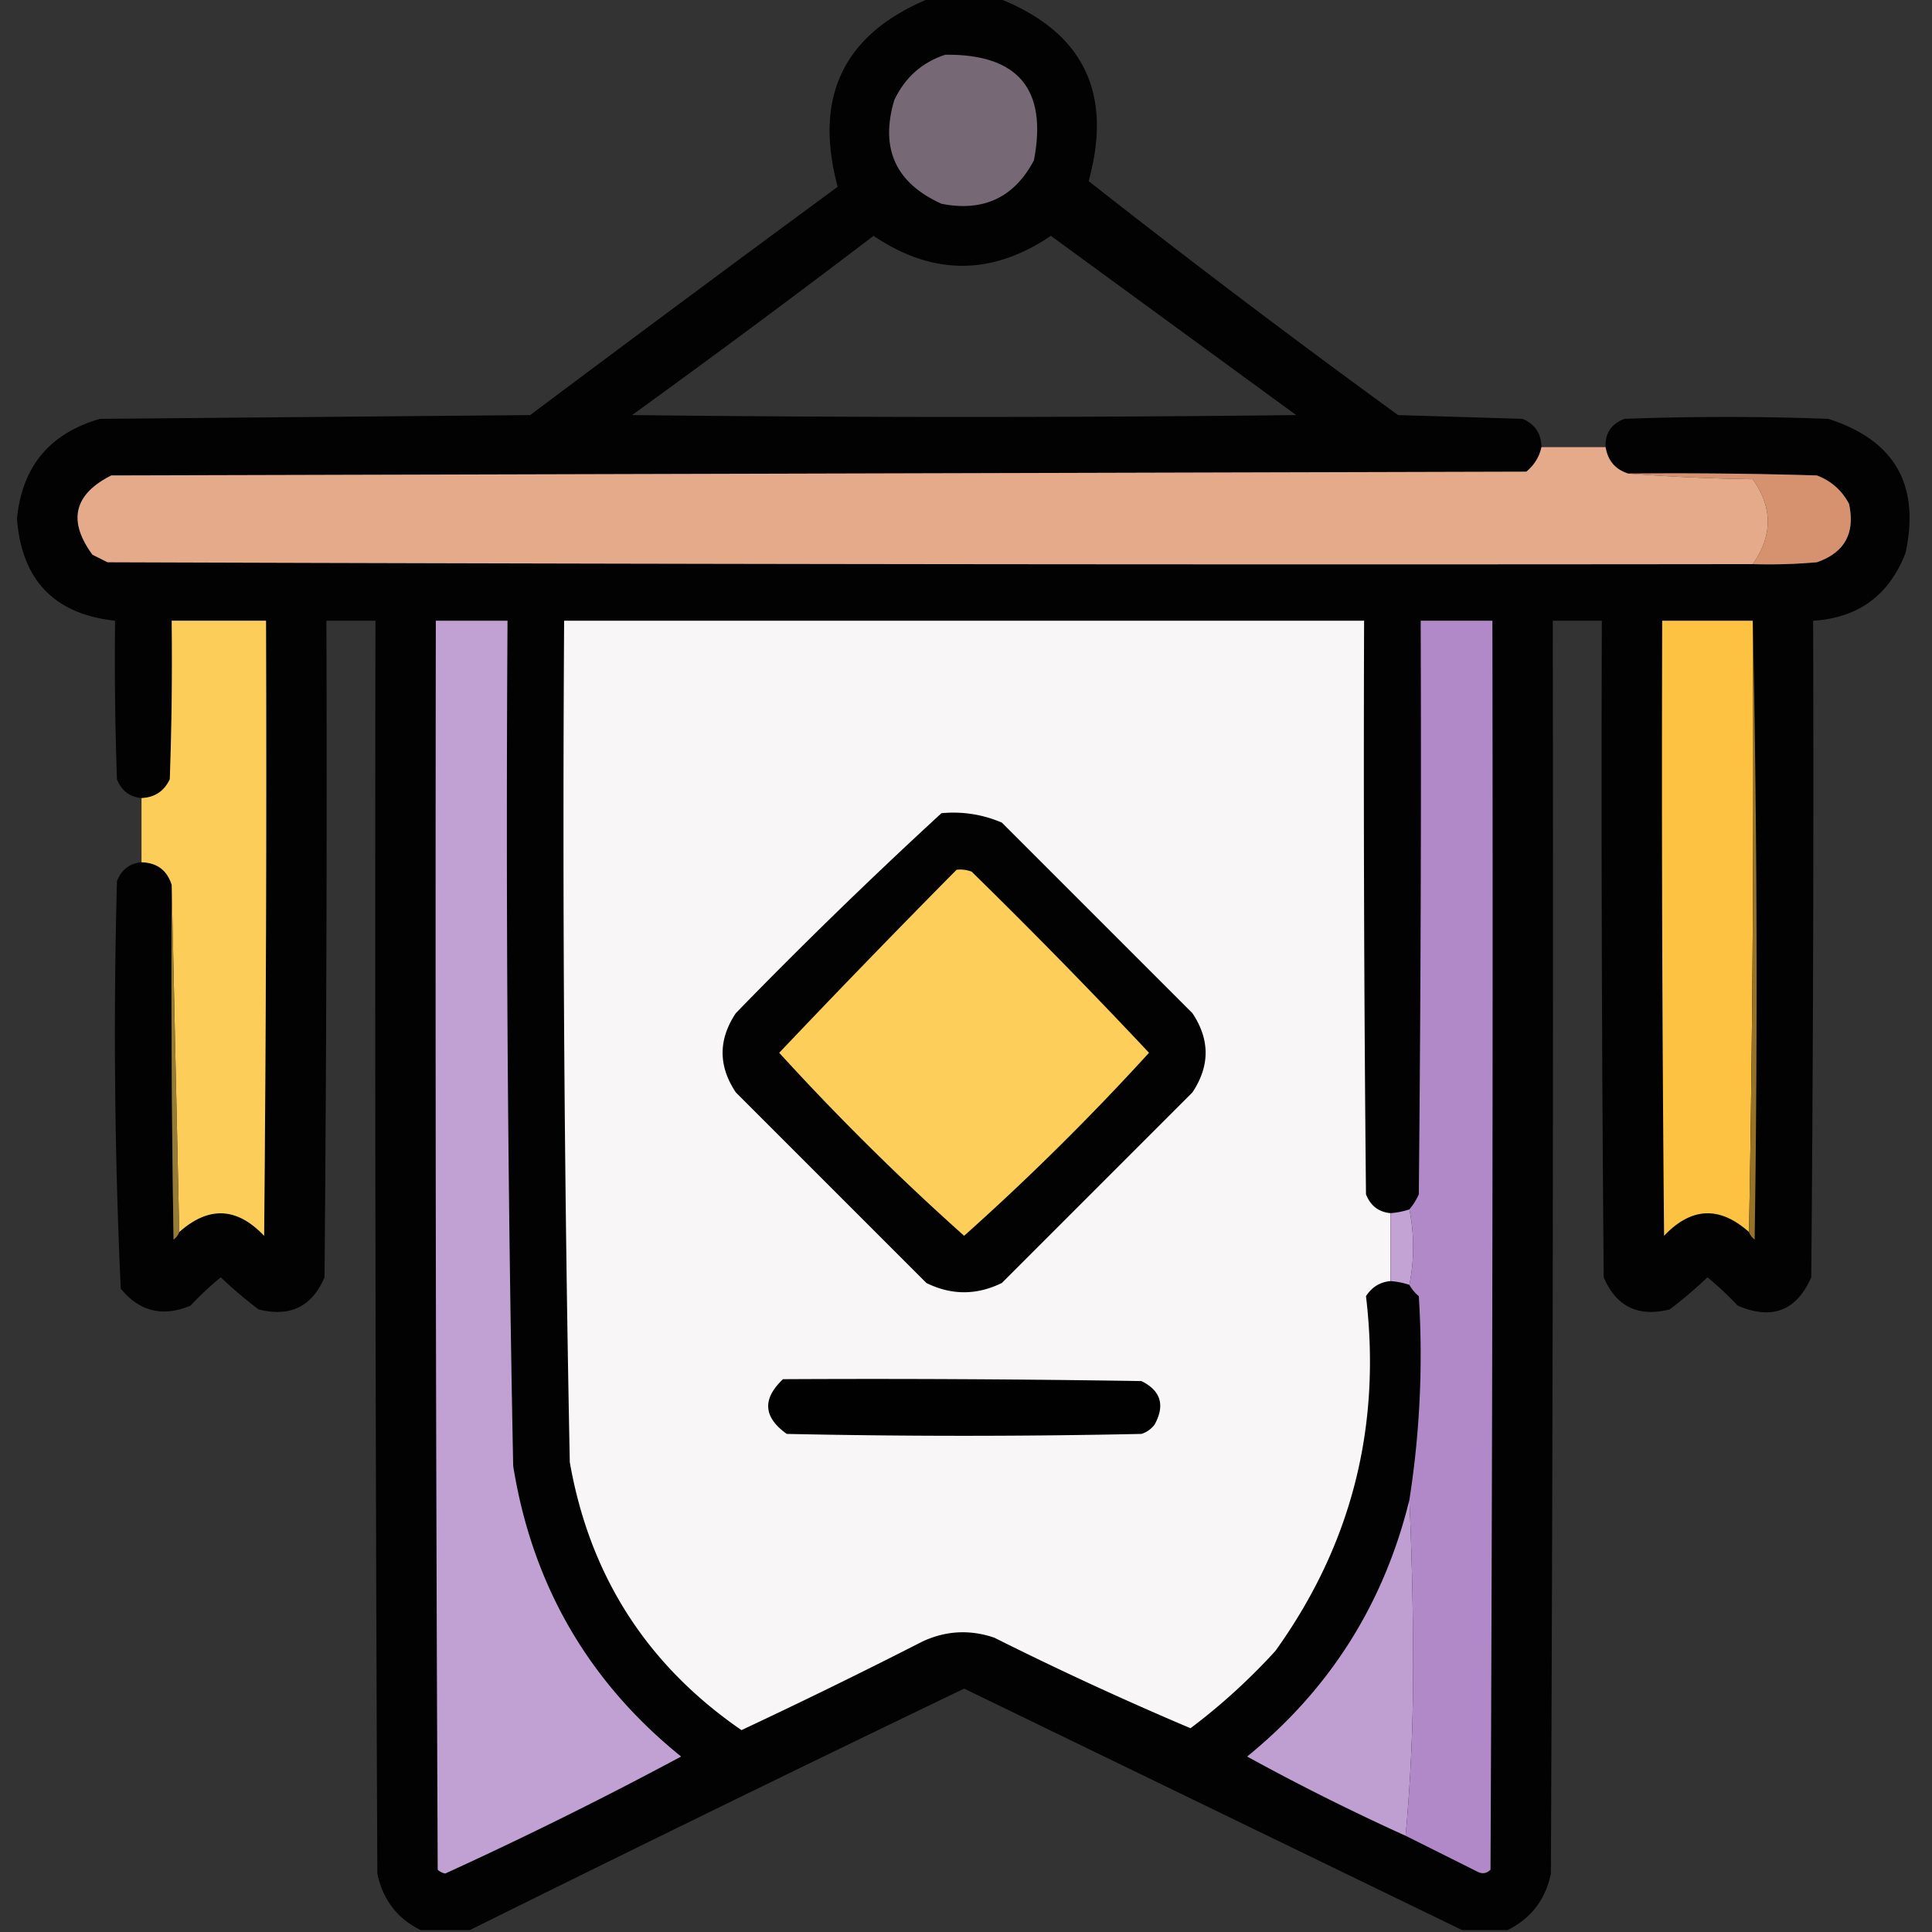 <?xml version="1.0" encoding="UTF-8"?>
<svg data-bbox="4.5 -0.5 501.556 512" height="512" width="512" xmlns="http://www.w3.org/2000/svg" shape-rendering="geometricPrecision" text-rendering="geometricPrecision" image-rendering="optimizeQuality" fill-rule="evenodd" clip-rule="evenodd" data-type="ugc">
    <rect width="100%" height="100%" fill="#333333" stroke="none"/>
    <g>
        <path d="M246.5-.5h18c22.503 8.84 30.503 25.006 24 48.5a2760.007 2760.007 0 0 0 82 62l33 1c3.289 1.41 4.956 3.91 5 7.5-.539 2.542-1.872 4.708-4 6.5l-375 1c-9.919 5.002-11.586 12.002-5 21l4 2c145.333.5 290.666.667 436 .5 5.676.166 11.343-.001 17-.5 7.366-2.558 10.199-7.725 8.5-15.5-1.892-3.558-4.725-6.058-8.5-7.5-16.663-.5-33.33-.667-50-.5-3.408-1.078-5.408-3.411-6-7-.173-3.67 1.493-6.17 5-7.5 18-.667 36-.667 54 0 17.552 5.599 24.385 17.433 20.5 35.5-4.348 11.252-12.515 17.252-24.5 18 .167 58.001 0 116.001-.5 174-3.918 8.896-10.418 11.396-19.5 7.5a84.853 84.853 0 0 0-8-7.5 120.678 120.678 0 0 1-10 8.5c-8.339 2.118-14.172-.715-17.5-8.5-.5-57.999-.667-115.999-.5-174h-13c.167 110.667 0 221.334-.5 332-1.427 6.918-5.261 11.918-11.5 15h-12c-43.909-21.286-87.909-42.62-132-64a11946.889 11946.889 0 0 0-131 64h-13c-6.239-3.082-10.073-8.082-11.5-15-.5-110.666-.667-221.333-.5-332h-13c.167 58.001 0 116.001-.5 174-3.328 7.785-9.161 10.618-17.5 8.5a120.727 120.727 0 0 1-10-8.5 84.792 84.792 0 0 0-8 7.5c-7.343 3.089-13.51 1.589-18.5-4.5-1.647-35.94-1.98-71.94-1-108 1.191-3.034 3.358-4.701 6.5-5 4.124.131 6.79 2.131 8 6-.167 31.335 0 62.668.5 94 .717-.544 1.217-1.211 1.5-2 7.793-6.938 15.293-6.605 22.5 1 .5-54.332.667-108.666.5-163h-25c.167 14.004 0 28.004-.5 42-1.476 3.167-3.976 4.833-7.5 5-3.142-.299-5.309-1.966-6.5-5a882.407 882.407 0 0 1-.5-42c-16.07-1.738-24.736-10.738-26-27 1.327-13.826 8.66-22.66 22-26.5l114-1A11379.942 11379.942 0 0 1 222 49.5c-6.484-24.03 1.683-40.697 24.5-50Zm-15 63c15.67 10.584 31.336 10.584 47 0l65 47.5a7740.38 7740.38 0 0 1-176 0 3252.085 3252.085 0 0 0 64-47.5Z" fill="#010101" opacity=".967"/>
        <path d="M250.5 14.5c19.308-.198 27.141 9.136 23.5 28-5.227 9.861-13.394 13.695-24.5 11.5-12.162-5.493-16.329-14.66-12.5-27.5 2.85-5.986 7.35-9.986 13.5-12Z" fill="#766975"/>
        <path d="M408.5 118.5h17c.592 3.589 2.592 5.922 6 7a538.89 538.89 0 0 0 33 1.5c5.304 7.46 5.304 14.96 0 22.5-145.334.167-290.667 0-436-.5l-4-2c-6.586-8.998-4.919-15.998 5-21l375-1c2.128-1.792 3.461-3.958 4-6.5Z" fill="#e4aa89"/>
        <path d="M431.5 125.5c16.67-.167 33.337 0 50 .5 3.775 1.442 6.608 3.942 8.5 7.5 1.699 7.775-1.134 12.942-8.5 15.5-5.657.499-11.324.666-17 .5 5.304-7.54 5.304-15.04 0-22.5a538.89 538.89 0 0 1-33-1.5Z" fill="#d6926f"/>
        <path d="m47.5 326.5-2-92c-1.21-3.869-3.876-5.869-8-6v-17c3.524-.167 6.024-1.833 7.5-5 .5-13.996.667-27.996.5-42h25c.167 54.334 0 108.668-.5 163-7.207-7.605-14.707-7.938-22.5-1Z" fill="#fdcf5a" opacity=".996"/>
        <path d="M115.5 164.5h19a8629.924 8629.924 0 0 0 1.5 224c5.058 31.466 19.891 57.132 44.5 77a1089.443 1089.443 0 0 1-62.5 31 3.943 3.943 0 0 1-2-1c-.5-110.333-.667-220.666-.5-331Z" fill="#c1a0d4"/>
        <path d="M368.5 321.5v18c-2.763.244-4.929 1.577-6.5 4 4.132 34.634-3.868 65.968-24 94a163.016 163.016 0 0 1-22.5 20.5 903.721 903.721 0 0 1-52-24c-6.476-2.199-12.809-1.865-19 1a1591.597 1591.597 0 0 1-48 23.5c-25.051-17.24-40.218-40.906-45.5-71a8526.566 8526.566 0 0 1-1.5-223h212c-.167 50.668 0 101.334.5 152 1.191 3.034 3.358 4.701 6.5 5Z" fill="#f8f6f7"/>
        <path d="M372.5 486.5c1.333-14.485 1.999-29.318 2-44.5 0-15.004-.333-29.837-1-44.5a247.794 247.794 0 0 0 2.5-54 10.515 10.515 0 0 1-2.5-3 50.512 50.512 0 0 0 0-20 16.58 16.58 0 0 0 2.5-4c.5-50.666.667-101.332.5-152h19c.167 110.334 0 220.667-.5 331-1.049 1.017-2.216 1.184-3.5.5l-19-9.5Z" fill="#b188c8"/>
        <path d="M464.5 164.5a6562.825 6562.825 0 0 1-1 162c-7.793-6.938-15.293-6.605-22.5 1-.5-54.332-.667-108.666-.5-163h24Z" fill="#fec243"/>
        <path d="M464.5 164.5a4487.52 4487.52 0 0 1 .5 164c-.717-.544-1.217-1.211-1.5-2a6562.825 6562.825 0 0 0 1-162Z" fill="#957227"/>
        <path d="M249.5 215.5c5.572-.51 10.905.323 16 2.5l50.5 50.5c4.667 7 4.667 14 0 21L265.5 340c-6.694 3.277-13.361 3.277-20 0L195 289.5c-4.667-7-4.667-14 0-21a1355.696 1355.696 0 0 1 54.5-53Z" fill="#020202"/>
        <path d="M253.5 230.5a8.43 8.43 0 0 1 4 .5 1590.61 1590.61 0 0 1 47 48 672.395 672.395 0 0 1-49 48.5 672.395 672.395 0 0 1-49-48.5 3222.268 3222.268 0 0 1 47-48.5Z" fill="#fdcf5a"/>
        <path d="m45.5 234.5 2 92c-.283.789-.783 1.456-1.5 2-.5-31.332-.667-62.665-.5-94Z" fill="#967b36"/>
        <path d="M373.5 320.5a50.512 50.512 0 0 1 0 20 20.69 20.69 0 0 0-5-1v-18a20.69 20.69 0 0 0 5-1Z" fill="#c2a3d4"/>
        <path d="M207.5 365.5c31.668-.167 63.335 0 95 .5 5.126 2.553 6.293 6.386 3.5 11.5a6.978 6.978 0 0 1-3.5 2.5c-31.333.667-62.667.667-94 0-6.208-4.42-6.542-9.253-1-14.5Z" fill="#010101"/>
        <path d="M373.5 397.5c.667 14.663 1 29.496 1 44.5-.001 15.182-.667 30.015-2 44.5a616.23 616.23 0 0 1-42-21c21.909-17.804 36.242-40.471 43-68Z" fill="#bf9ed2"/>
    </g>
</svg>
